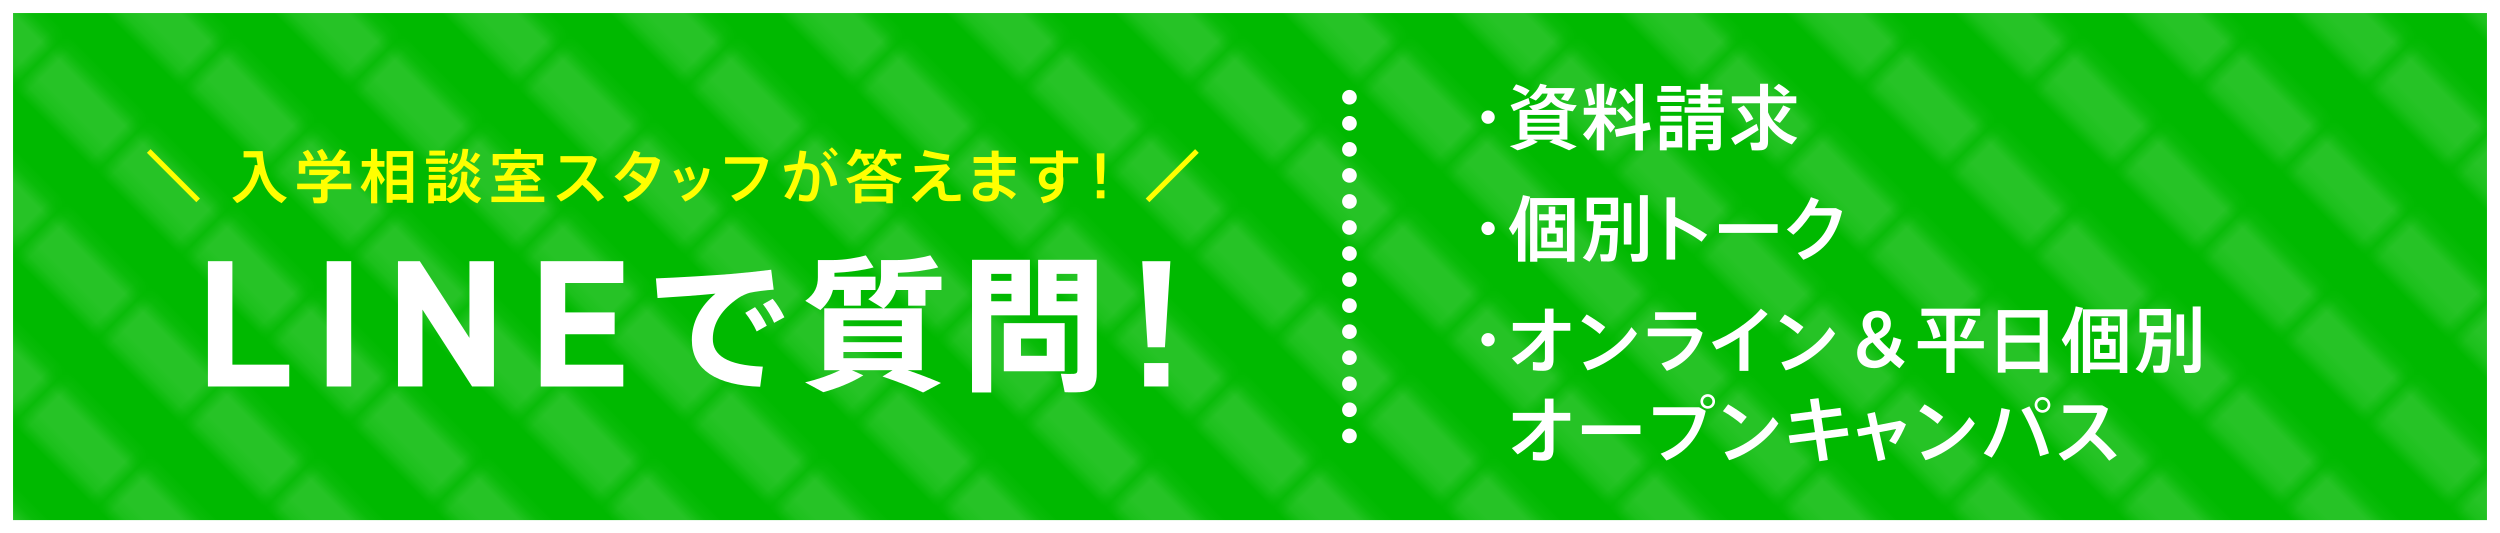 <?xml version="1.0" encoding="UTF-8"?><svg id="_レイヤー_2" xmlns="http://www.w3.org/2000/svg" width="767.02" height="163.57" xmlns:xlink="http://www.w3.org/1999/xlink" viewBox="0 0 767.02 163.57"><defs><style>.cls-1,.cls-2{stroke:#fff;stroke-linecap:round;stroke-linejoin:round;stroke-width:4.5px;}.cls-1,.cls-2,.cls-3{fill:none;}.cls-4{fill:#fff;}.cls-5{fill:#00b900;}.cls-2{stroke-dasharray:0 0 0 7.99;}.cls-6{fill:url(#_新規パターンスウォッチ_1);opacity:.15;}.cls-7{fill:#ff0;}</style><pattern id="_新規パターンスウォッチ_1" x="0" y="0" width="8.5" height="8.5" patternTransform="translate(46.59 -8312.12) rotate(-45) scale(4.05)" patternUnits="userSpaceOnUse" viewBox="0 0 8.5 8.5"><g><rect class="cls-3" x="0" y="0" width="8.5" height="8.5"/><rect class="cls-4" x="4.25" y="0" width="4.25" height="8.5"/></g></pattern></defs><g id="_レイヤー_1-2"><g><rect class="cls-5" x="0" width="767.02" height="163.57"/><rect class="cls-6" x="0" width="767.02" height="163.57"/><path class="cls-4" d="M763.02,4V159.57H4V4H763.02M767.02,0H0V163.57H767.02V0h0Z"/><g><path class="cls-4" d="M63.79,118.58v-38.45h7.51v31.75h17.44v6.7h-24.95Z"/><path class="cls-4" d="M100.24,118.58v-38.45h7.51v38.45h-7.51Z"/><path class="cls-4" d="M144.84,118.58l-15.23-23.6v23.6h-7.51v-38.45h6.7l15.23,23.54v-23.54h7.51v38.45h-6.7Z"/><path class="cls-4" d="M165.9,118.58v-38.45h25.33v6.7h-17.82v9.02h15.17v6.7h-15.17v9.34h17.82v6.7h-25.33Z"/><path class="cls-4" d="M224.15,84.06c4-.32,9-.86,12.46-1.31l.76,6.12c-2.12,.13-5.71,.58-7.33,.95-.81,.18-2.61,.99-3.38,1.53-5.17,3.51-7.96,7.7-7.96,12.64s4.19,8.05,15.34,8.5l-.81,6.17c-13.36-.45-20.97-5.17-20.97-14.4,0-5.45,2.66-10.35,7.25-14.17-4.5,.45-12.33,1.04-17.77,1.35l-.5-6.03c6.21-.22,18.13-.95,22.9-1.35Zm7.51,10.17c1.26,1.53,2.66,3.74,3.6,5.71l-3.1,1.75c-.86-1.93-2.16-4-3.51-5.71l3.01-1.75Zm5.4-2.56c1.31,1.53,2.66,3.69,3.6,5.67l-3.15,1.71c-.81-1.94-2.07-3.96-3.42-5.71l2.97-1.67Z"/><path class="cls-4" d="M273.87,113.58h-12.51l3.51,1.58c-3.33,2.11-8.01,4-12.29,5.17l-5.58-3.02c3.73-.85,7.6-2.2,10.75-3.73h-4.86v-18.99h18.04l-4.54-2.79c3.06-2.16,3.92-4.41,3.92-7.06v-4.95h4.72c3.69,0,7.92-.72,10.4-1.44l2.43,3.69c-3.15,.86-8.28,1.53-12.38,1.67v1.17h13.36v4.09h-4.9v4.82h-5.31v-4.82h-3.74c-.58,2.03-1.71,3.92-3.69,5.62h11.61v18.99h-4.37c3.74,1.26,7.07,2.56,10.26,3.92l-5.49,2.92c-3.38-1.62-7.56-3.24-12.46-4.91l3.1-1.93Zm-9.76-19.8h-5.17v-4.82h-3.38c-.54,2.21-1.71,4.28-3.87,6.17l-4.63-2.83c3.06-2.16,3.87-4.5,3.87-7.25v-5.26h4.5c3.6,0,7.74-.72,10.21-1.44l2.38,3.69c-3.01,.86-8.05,1.53-12.01,1.67v1.17h12.6v4.09h-4.5v4.82Zm-5.35,6.3h17.95v-1.8h-17.95v1.8Zm0,4.9h17.95v-1.84h-17.95v1.84Zm0,4.91h17.95v-1.89h-17.95v1.89Z"/><path class="cls-4" d="M304.11,79.7h11.88v17.05h-11.88v23.67h-5.89v-40.72h5.89Zm6.21,6.48v-2.16h-6.21v2.16h6.21Zm-6.21,3.96v2.29h6.21v-2.29h-6.21Zm22.54,9v14.76h-18.67v-14.76h18.67Zm-13.41,10.03h7.92v-5.31h-7.92v5.31Zm20.74-29.47h2.52v34.78c0,3.37-.94,5.22-4,5.71-1.21,.23-3.91,.23-5.85,.14l-1.17-5.67c1.44,.09,3.33,.09,4,.04,.86-.09,1.08-.41,1.08-1.21v-16.74h-12.06v-17.05h15.48Zm-3.42,6.48v-2.16h-6.39v2.16h6.39Zm-6.39,3.96v2.29h6.39v-2.29h-6.39Z"/><path class="cls-4" d="M357.4,106.54h-5.29l-1.67-26.41h8.64l-1.67,26.41Zm-6.37,12.04v-7.18h7.45v7.18h-7.45Z"/></g><g><line class="cls-1" x1="414.02" y1="29.83" x2="414.02" y2="29.83"/><line class="cls-2" x1="414.02" y1="37.83" x2="414.02" y2="129.75"/><line class="cls-1" x1="414.02" y1="133.74" x2="414.02" y2="133.74"/></g><g><path class="cls-7" d="M60.23,62.04l-15.16-15.16,1.12-1.12,15.16,15.16-1.12,1.12Z"/><path class="cls-7" d="M79.04,50.69c-.14-.76-.27-1.55-.38-2.39h-3.93v-1.93h5.85c.56,7.69,2.72,12.1,7.44,14.24l-1.64,1.73c-3.33-1.8-5.46-4.74-6.72-9-.92,3.06-2.67,6.84-6.93,8.98-.45-.52-.9-1.03-1.44-1.64,5.38-2.4,6.43-7.49,6.9-10.05l.85,.05Z"/><path class="cls-7" d="M98.5,56.33v-1.21h.77c.56-.41,1.15-.92,1.69-1.4h-6.1v-1.66h8.44l1.22,.74c-1.04,1.04-2.54,2.23-4.02,3.26v.27h7.26v1.71h-7.26v2.52c0,1.03-.32,1.6-1.26,1.76-.56,.09-1.98,.07-2.92,.04l-.38-1.8c.74,.05,1.82,.05,2.14,.02,.31-.02,.4-.16,.4-.41v-2.12h-7.31v-1.71h7.31Zm-4.14-7.02c-.32-.83-.81-1.69-1.48-2.57l1.6-.79c.85,1.03,1.46,1.98,1.85,2.88l-1.1,.49h3.42c-.27-.92-.74-1.87-1.4-2.88l1.62-.77c.81,1.08,1.37,2.05,1.71,2.99l-1.58,.67h2.83c.99-1.22,1.95-2.61,2.45-3.58l1.96,.9c-.54,.79-1.26,1.75-2.07,2.68h3.13v3.98h-2.07v-2.32h-11.56v2.32h-2v-3.98h2.68Z"/><path class="cls-7" d="M111.93,58.81l-1.3-1.37c1.15-1.51,2.45-4,3.13-6.28h-2.77v-1.76h2.84v-3.73h1.91v3.73h2.21v1.76h-2.21v.34c.86,1.28,1.82,2.74,2.36,3.66l-1.19,1.57c-.29-.76-.7-1.76-1.17-2.77v8.43h-1.91v-7.54c-.59,1.51-1.26,2.92-1.91,3.98Zm8.55,2.5v.92h-1.87v-15.88h8.16v15.88h-1.95v-.92h-4.34Zm4.34-13.18h-4.34v2.59h4.34v-2.59Zm0,6.97v-2.68h-4.34v2.68h4.34Zm0,4.43v-2.74h-4.34v2.74h4.34Z"/><path class="cls-7" d="M137.45,48.66v1.6h-6.73v-1.6h6.73Zm-4.32,7.47h3.73v4.81c4.05-1.39,4.59-3.87,4.72-8.26l1.85,.04c-.05,1.22-.14,2.32-.31,3.31,.77,2.59,2.43,4.07,4.54,4.72l-1.21,1.64c-1.73-.7-3.13-1.85-4.12-3.66-.76,1.62-2.05,2.79-4.23,3.66l-1.24-1.31v.58h-3.73v.72h-1.75v-6.23h1.75Zm3.55-4.9v1.48h-5.13v-1.48h5.13Zm0,2.45v1.48h-5.13v-1.48h5.13Zm-.16-7.47v1.51h-4.79v-1.51h4.79Zm-1.46,13.79v-2.21h-1.93v2.21h1.93Zm5.38-5.56c-.31,1.3-.92,2.74-1.73,3.6l-1.51-.76c.83-.77,1.44-2.09,1.67-3.24l1.57,.4Zm6.72-2.23l-1.33,1.33c-.96-.86-2.12-1.78-3.49-2.75-.72,1.22-1.8,2.2-3.48,2.93l-1.33-1.28c3.42-1.26,4.14-3.69,4.38-6.79l1.78,.07c-.13,1.3-.31,2.48-.67,3.53,1.66,1.08,3.03,2.03,4.14,2.95Zm-6.63-4.97c-.25,1.15-.77,2.43-1.46,3.21l-1.46-.72c.68-.68,1.19-1.85,1.4-2.86l1.51,.38Zm6.91,7.45c-.49,.9-1.22,2.07-2,3.13l-1.37-.7c.68-1.08,1.35-2.3,1.71-3.15l1.66,.72Zm-.05-7.15c-.47,.74-1.17,1.69-1.91,2.56l-1.28-.72c.65-.9,1.3-1.89,1.64-2.59l1.55,.76Z"/><path class="cls-7" d="M157.79,60.31v-1.78h-4.99v-1.66h4.99v-1.42h2.05v1.42h5.19v1.66h-5.19v1.78h7.15v1.69h-16.22v-1.69h7.02Zm0-13.07v-1.57h2.05v1.57h6.81v3.46h-1.95v-1.8h-11.69v1.8h-1.85v-3.46h6.63Zm-3.21,6.59c.52-.77,1.03-1.58,1.41-2.29h-2.3v-1.55h10.35v1.55h-2.11c1.69,1.17,3.02,2.32,4.01,3.46l-1.62,1.04c-.27-.36-.58-.72-.94-1.08-3.31,.23-8.37,.5-11.24,.65l-.34-1.71c.76-.02,1.71-.04,2.77-.07Zm7.31-.23c-.54-.43-1.12-.88-1.73-1.31l1.03-.74h-3.03c-.41,.68-.94,1.46-1.49,2.23,1.76-.05,3.62-.11,5.22-.18Z"/><path class="cls-7" d="M185.35,60.51l-1.91,1.33c-1.26-1.69-3.08-3.62-4.81-5.13-1.89,2.16-4.14,3.89-6.54,5.11l-1.37-1.73c4.81-2.18,8.59-6.64,9.69-10.26h-8.48v-1.93h9.74l1.48,.85c-.74,2.34-1.85,4.48-3.24,6.36,1.91,1.64,3.89,3.62,5.44,5.4Z"/><path class="cls-7" d="M194.28,52.28c1.17,.67,2.65,1.66,3.76,2.47,.95-1.46,1.58-3.06,1.91-4.63h-5.17c-1.31,2.05-3.01,4.07-4.63,5.37l-1.6-1.33c2.5-1.82,4.93-5.33,5.94-7.99l2.02,.65c-.18,.47-.41,.94-.65,1.42h5.22l1.46,.83c-1.31,5.89-4.66,10.84-9.87,12.87l-1.44-1.73c2.25-.79,4.12-2.14,5.56-3.8-1.15-.92-2.66-1.95-3.82-2.58l1.3-1.55Z"/><path class="cls-7" d="M208.25,51.86c.63,1.01,1.28,2.54,1.64,3.64l-1.66,.7c-.25-.97-1.01-2.7-1.6-3.62l1.62-.72Zm9.45,.02c-.68,4.54-3.42,8.28-7.47,9.96l-1.21-1.66c3.98-1.44,6.18-4.54,6.77-8.7l1.91,.4Zm-5.98-.76c.58,1.03,1.19,2.58,1.51,3.69l-1.66,.68c-.23-.99-.92-2.75-1.48-3.73l1.62-.65Z"/><path class="cls-7" d="M234.04,48.26l1.66,.88c-1.33,5.89-4.29,10.25-9.88,12.66l-1.48-1.73c5.26-2.05,7.87-5.56,8.8-9.83h-10.68v-1.98h11.58Z"/><path class="cls-7" d="M244.7,50.26c.29-1.33,.5-2.7,.65-4.09l2.05,.25c-.18,1.24-.4,2.47-.67,3.69,.27-.02,.52-.02,.76-.02,2.7,0,3.91,1.31,3.91,4.14s-.49,5.13-1.15,6.25c-.61,1.03-1.35,1.37-2.58,1.35-.85,0-1.8-.11-2.59-.31l.13-1.91c.68,.23,1.49,.34,2.05,.34,.63,0,.9-.07,1.22-.5,.56-.79,.9-2.68,.9-5.13,0-1.82-.52-2.39-2-2.39-.34,0-.7,.02-1.1,.04-.95,3.6-2.29,6.91-3.85,9.24l-1.82-.97c1.51-2.02,2.77-4.88,3.64-8.07-1.13,.13-2.3,.32-3.38,.56l-.36-1.89c1.28-.23,2.81-.43,4.2-.58Zm12.15,6.43l-2.02,.52c-.29-2.36-1.17-4.92-3.1-6.88l1.64-1.01c2.09,2.14,3.21,5.09,3.48,7.36Zm-3.57-10.37c.76,.67,1.22,1.19,1.84,2.02l-.94,.76c-.56-.83-1.08-1.39-1.78-2.02l.88-.76Zm1.96-1.12c.74,.65,1.21,1.19,1.82,2.04l-.94,.74c-.54-.81-1.06-1.39-1.78-2.04l.9-.74Z"/><path class="cls-7" d="M271.84,55.39h-7.45v-.65c-1.24,.68-2.5,1.19-3.78,1.55q-.92-1.49-.99-1.6c2.72-.61,5.37-1.98,7.6-4.25h1.35l-.99-.54c1.19-1.19,2.02-2.63,2.45-4.23l1.87,.36c-.09,.38-.22,.76-.36,1.12h4.93v1.55h-2.25c.4,.56,.7,1.1,.94,1.62l-1.71,.72c-.27-.74-.7-1.51-1.28-2.34h-1.35c-.43,.76-.95,1.46-1.57,2.11,2.27,2.07,4.86,3.26,7.42,3.87l-1.06,1.64c-1.26-.36-2.52-.86-3.76-1.55v.63Zm-5.02-5.06l-1.75,.56c-.16-.7-.47-1.42-.9-2.2h-.94c-.5,.86-1.1,1.66-1.82,2.39l-1.64-.92c1.3-1.24,2.25-2.81,2.74-4.5l1.87,.36c-.13,.38-.25,.76-.4,1.12h4.12v1.55h-2.05c.32,.58,.58,1.1,.76,1.64Zm-2.52,11.54v.5h-1.93v-5.98h11.54v5.98h-2v-.5h-7.62Zm7.62-1.62v-2.25h-7.62v2.25h7.62Zm-1.46-6.32c-.83-.54-1.64-1.17-2.43-1.91-.76,.74-1.53,1.37-2.32,1.91h4.75Z"/><path class="cls-7" d="M290.38,50.35l1.12,1.42c-1.21,1.17-2.72,2.75-3.76,3.83,.22-.09,.45-.14,.68-.14,.59,0,1.08,.31,1.22,1.08,.13,.65,.2,1.51,.27,2.2,.11,1.04,.43,1.12,2.05,1.12,.79,0,1.8-.07,2.75-.25v1.98c-1.13,.09-2.2,.13-3.31,.13-2.23,0-3.11-.4-3.37-1.64-.11-.5-.13-1.3-.25-2.07-.07-.52-.4-.77-.72-.77-.36,0-.72,.13-1.19,.45-.25,.18-.68,.52-.95,.77-.85,.79-2.68,2.61-3.64,3.58l-1.57-1.49c2.3-1.93,6.91-6.43,8.57-8.19-1.84,.16-4.97,.41-7.54,.5l-.16-1.91c2.79,0,7.53-.27,9.79-.59Zm-6.72-4.36c1.85,.59,5.08,1.21,7.63,1.51l-.32,1.84c-2.65-.38-5.82-.97-7.85-1.51l.54-1.84Z"/><path class="cls-7" d="M304.37,52.12c-.02-.7-.04-1.4-.04-2.11h-5.62v-1.82h5.56c0-.74-.02-1.42-.02-1.98h2.12v1.98h5.33v1.82h-5.33c.02,.7,.04,1.4,.05,2.11h4.93v1.82h-4.9c.04,1.01,.05,1.93,.07,2.66,1.87,.68,3.69,1.75,5.2,2.92l-1.35,1.6c-1.12-1.03-2.45-1.93-3.84-2.56-.14,2.23-1.19,3.28-3.94,3.28s-4.16-1.39-4.16-2.95c0-1.73,1.51-3.03,4.23-3.03,.59,0,1.19,.05,1.78,.16-.02-.61-.04-1.33-.05-2.09h-5.35v-1.82h5.29Zm-1.78,5.46c-1.48,0-2.25,.52-2.25,1.3,0,.72,.72,1.22,2.14,1.22,1.58,0,2.03-.54,2.03-2.2v-.07c-.67-.16-1.31-.25-1.93-.25Z"/><path class="cls-7" d="M324.02,48.26c0-.76-.02-1.48-.04-2.07h2.16v2.07h4.65v1.87h-4.65v3.98c.09,.32,.13,.67,.13,1.01,0,3.51-.99,6.05-6.16,7.26l-.81-1.87c2.75-.5,3.94-1.33,4.46-2.61-.5,.18-1.06,.29-1.66,.29-2.14,0-3.4-1.37-3.4-3.38s1.37-3.51,3.53-3.51c.68,0,1.31,.13,1.84,.36,0-.49,0-1.01-.02-1.51h-8.05v-1.87h8.01Zm-1.73,4.72c-.85,0-1.62,.77-1.62,1.78,0,1.06,.76,1.73,1.71,1.73,1.03,0,1.71-.88,1.71-1.75v-.23c-.16-1.12-.85-1.53-1.8-1.53Z"/><path class="cls-7" d="M338.85,58.38v2.48h-2.34v-2.48h2.34Zm-.02-11.34v4.75l-.22,4.64h-1.87l-.22-4.64v-4.75h2.3Z"/><path class="cls-7" d="M366.67,45.76l1.12,1.12-15.16,15.16-1.12-1.12,15.16-15.16Z"/></g><g><path class="cls-4" d="M456.52,37.99c-1.1,0-2.02-.92-2.02-2.05s.92-2.05,2.05-2.05,2.05,.92,2.05,2.05-.92,2.05-2.05,2.05h-.02Z"/><path class="cls-4" d="M476.56,42.85h-6.16l1.43,.66c-1.69,1.03-4.09,2-6.23,2.62l-2.38-1.3c1.94-.46,3.96-1.17,5.59-1.98h-2.6v-9.13h4l-1.14-1.19c3.96-.64,5.3-1.85,5.76-3.81h-1.67c-.57,.79-1.23,1.52-1.94,2.13l-1.98-.92c1.41-1.1,2.64-2.55,3.3-4.25l2.02,.44c-.13,.31-.26,.62-.4,.9h7.79l1.23,.11c-.51,1.3-1.32,2.77-2.13,3.87l-2.16-.53c.42-.53,.86-1.14,1.23-1.76h-3.17c-.04,.15-.09,.31-.13,.48,1.25,2.13,3.79,2.97,6.93,3.08l-1.21,1.87c-.57-.07-1.12-.15-1.65-.26v8.96h-2.29c1.89,.68,3.56,1.39,5.15,2.09l-2.35,1.19c-1.65-.81-3.67-1.67-6.09-2.55l1.23-.73Zm-7.59-12.76l.44,1.67c-1.5,.75-3.7,1.78-5,2.35-.02-.04-.04-.09-.95-1.87,1.34-.46,3.87-1.45,5.5-2.16Zm-3.83-4.22c1.72,.57,3.1,1.19,4.16,1.91l-1.28,1.65c-.99-.73-2.33-1.39-3.92-1.98l1.03-1.58Zm3.48,10.54h9.83v-1.14h-9.83v1.14Zm0,2.46h9.83v-1.19h-9.83v1.19Zm0,2.44h9.83v-1.19h-9.83v1.19Zm11.64-7.59c-1.76-.46-3.23-1.21-4.36-2.46-.79,1.1-2.07,1.89-4.09,2.46h8.45Z"/><path class="cls-4" d="M495.54,38.89l-1.41,1.83c-.48-.79-1.17-1.87-1.94-2.93v8.36h-2.31v-7.17c-.79,1.58-1.72,3.01-2.6,4.09l-1.61-1.85c1.47-1.41,3.15-3.74,4.09-6.01h-3.85v-2.13h3.96v-7.35h2.31v7.35h3.65v2.13h-3.65v.02c1.21,1.28,2.57,2.73,3.34,3.65Zm-7.37-11.93c.62,1.72,1.08,3.56,1.23,4.93l-1.96,.62c-.11-1.41-.55-3.32-1.14-4.93l1.87-.62Zm7.9,.44c-.42,1.45-1.06,3.37-1.76,5.06-1.63-.57-1.67-.57-1.72-.59,.59-1.74,1.12-3.72,1.39-5.08l2.09,.62Zm5.66,11v-12.67h2.33v12.19l1.96-.42,.46,2.27-2.42,.51v5.88h-2.33v-5.37l-5.85,1.23-.46-2.29,6.32-1.32Zm-4-5.72c1.43,1.19,2.53,2.31,3.26,3.43l-1.91,1.28c-.64-1.14-1.65-2.31-2.97-3.48l1.63-1.23Zm.73-5.52c1.32,1.25,2.29,2.44,2.95,3.54-1.89,1.12-1.94,1.17-1.98,1.19-.57-1.14-1.47-2.35-2.66-3.59l1.69-1.14Z"/><path class="cls-4" d="M516.86,29.38v1.91h-8.38v-1.91h8.38Zm-5.5,9.13h4.75v6.73h-4.75v.88h-2.11v-7.61h2.11Zm4.53-5.98v1.78h-6.42v-1.78h6.42Zm0,2.99v1.78h-6.42v-1.78h6.42Zm-.2-9.13v1.8h-6.01v-1.8h6.01Zm-1.74,16.88v-2.77h-2.6v2.77h2.6Zm7.75-10.36v-1.08h-3.67v-1.63h3.67v-1.01h-4.29v-1.69h4.29v-1.76h2.4v1.76h4.31v1.69h-4.31v1.01h3.74v1.63h-3.74v1.08h4.78v1.67h-12.04v-1.67h4.86Zm-1.43,9.77v3.45h-2.33v-10.65h10.03v8.76c0,1.08-.29,1.65-1.21,1.83-.51,.09-1.65,.11-2.51,.07l-.35-1.94c.48,.04,1.14,.04,1.34,.02,.24-.02,.33-.13,.33-.35v-1.19h-5.3Zm5.3-4.25v-1.1h-5.3v1.1h5.3Zm0,2.64v-1.14h-5.3v1.14h5.3Z"/><path class="cls-4" d="M538.95,37.99l.59,1.89c-2.13,1.45-5.35,3.48-7.17,4.6l-1.25-2.09c1.89-.99,5.5-2.97,7.83-4.4Zm12.43,4.27l-1.63,2.07c-2.9-1.19-5.43-3.1-7.3-5.77v4.86c0,1.56-.44,2.42-1.91,2.66-.62,.09-2.02,.09-3.06,.04l-.48-2.38c.84,.09,1.94,.07,2.33,.04,.51-.04,.66-.29,.66-.77v-11.33h-8.65v-2.13h8.65v-3.85h2.46v3.85h8.67v2.13h-8.67v2.77c1.61,3.94,4.97,6.56,8.93,7.79Zm-16.37-9.92c1.34,1.47,2.33,2.86,2.95,4.16l-2.18,1.1c-.53-1.34-1.43-2.75-2.68-4.2,1.85-1.01,1.87-1.03,1.91-1.06Zm10.72-6.62c1.41,.81,2.53,1.63,3.39,2.46l-1.83,1.34c-.75-.84-1.8-1.67-3.1-2.49l1.54-1.32Zm3.63,7.61c-.81,1.25-2,2.9-3.28,4.38l-1.87-.97c1.17-1.5,2.29-3.21,2.9-4.4l2.25,.99Z"/><path class="cls-4" d="M456.52,72.13c-1.1,0-2.02-.92-2.02-2.05s.92-2.05,2.05-2.05,2.05,.92,2.05,2.05-.92,2.05-2.05,2.05h-.02Z"/><path class="cls-4" d="M465.73,80.3v-10.58c-.48,.84-1.01,1.67-1.56,2.44l-1.23-2.05c2.05-3.01,3.56-6.69,4.31-10.25l2.22,.48c-.37,1.5-.86,3.04-1.45,4.55v15.4h-2.29Zm5.94-1.08v1.08h-2.22v-19.54h13.62v19.54h-2.31v-1.08h-9.09Zm9.09-2.13v-14.17h-9.09v14.17h9.09Zm-7.88-1.1v-6.14h2.27v-2.24h-2.95v-1.87h2.95v-2.35h2.02v2.35h3.06v1.87h-3.06v2.24h2.33v6.14h-6.62Zm4.71-4.33h-2.88v2.51h2.88v-2.51Z"/><path class="cls-4" d="M495.3,69.96h1.12c-.2,6.07-.46,9.31-1.28,9.88-.35,.24-.84,.37-1.5,.4-.51,0-1.72,0-2.4-.04l-.33-2.18c.59,.02,1.56,.04,2.02,.02,.2,0,.33-.02,.44-.11,.29-.24,.48-2.09,.62-5.76h-3.17c-.48,3.15-1.39,6.18-3.17,8.12l-2.05-1.21c2.55-2.51,3.17-7.2,3.37-11.22h-2.16v-7.22h9.66v7.22h-5.21c-.04,.68-.09,1.41-.18,2.11h4.2Zm-6.23-4.09h5.1v-3.28h-5.1v3.28Zm11.44-3.54v12.7h-2.31v-12.7h2.31Zm5.06-2.44v17.71c0,1.56-.44,2.4-1.89,2.64-.59,.09-1.91,.09-2.9,.04,0-.04,0-.11-.51-2.42,.79,.07,1.85,.09,2.24,.04,.48-.04,.62-.29,.62-.75v-17.27h2.44Z"/><path class="cls-4" d="M523.75,72l-1.69,2.16c-2.25-1.67-5.33-3.43-8.1-4.77v10.25h-2.66v-19.1h2.66v6.03c3.15,1.43,7,3.54,9.79,5.43Z"/><path class="cls-4" d="M545.4,68.79v2.66h-18v-2.66h18Z"/><path class="cls-4" d="M563.28,63.86l1.87,.9c-1.74,7.48-5.24,12.21-11.86,14.96l-1.72-2.11c6.34-2.29,9.33-6.67,10.38-11.49h-6.56c-1.54,2.29-3.39,4.45-5.19,5.9l-1.98-1.61c3.19-2.4,6.14-6.75,7.39-9.92l2.44,.88c-.35,.79-.77,1.63-1.25,2.49h6.47Z"/><path class="cls-4" d="M456.52,106.28c-1.1,0-2.02-.92-2.02-2.05s.92-2.05,2.05-2.05,2.05,.92,2.05,2.05-.92,2.05-2.05,2.05h-.02Z"/><path class="cls-4" d="M465.62,111.85l-1.78-1.94c3.23-1.72,7.2-5.35,9.29-8.43h-8.98v-2.4h9.83v-4.4h2.66v4.4h5.15v2.4h-5.15v8.78c0,2.35-.9,3.52-3.23,3.52-.97,0-2.07-.04-3.1-.2v-2.53c.86,.13,1.78,.18,2.49,.18,.84,0,1.19-.37,1.19-1.23v-5.61c-2.31,2.82-5.52,5.7-8.36,7.46Z"/><path class="cls-4" d="M492.51,100.34l-1.72,2.13c-1.23-1.1-3.79-2.93-5.61-3.89l1.61-2.11c1.91,1.1,4.33,2.73,5.72,3.87Zm8.03,.04l1.69,1.96c-3.06,4.91-9.24,9.48-15.16,11.31l-1.34-2.49c5.83-1.47,11.84-5.87,14.81-10.78Z"/><path class="cls-4" d="M520.58,100.8l1.8,1.25c-1.63,5.68-5.5,9.64-10.98,11.75l-1.65-2.27c5.04-1.67,8.34-4.84,9.31-8.36h-13.51v-2.38h15.03Zm-.18-4.99v2.35h-12.61v-2.35h12.61Z"/><path class="cls-4" d="M536.42,113.78h-2.73v-10.3c-2.38,1.54-4.86,2.88-7.08,3.76l-1.36-2.31c5.06-1.67,12.26-6.71,15.01-10.23l2.05,1.63c-1.43,1.67-3.52,3.52-5.88,5.26v12.19Z"/><path class="cls-4" d="M553.31,100.34l-1.72,2.13c-1.23-1.1-3.79-2.93-5.61-3.89l1.61-2.11c1.91,1.1,4.33,2.73,5.72,3.87Zm8.03,.04l1.69,1.96c-3.06,4.91-9.24,9.48-15.16,11.31l-1.34-2.49c5.83-1.47,11.84-5.87,14.81-10.78Z"/><path class="cls-4" d="M580,110.62c-1.14,1.45-3.1,2.33-4.97,2.33-2.53,0-5.24-1.14-5.24-4.75,0-2.6,1.54-3.96,3.41-4.78-1.23-1.52-1.74-2.84-1.74-4.11,0-1.98,1.36-3.98,4.58-3.98,3.04,0,4.09,2.11,4.09,3.96,0,2.13-1.14,3.54-3.48,4.69,.68,.86,1.91,2.11,3.04,3.12,.46-.81,.97-2.31,1.23-3.63l2.42,.75c-.4,1.65-1.1,3.37-1.8,4.4,.75,.7,1.94,1.65,2.84,2.33l-1.63,2.05c-1.01-.77-1.96-1.58-2.75-2.38Zm-7.59-2.57c0,1.43,.84,2.6,2.75,2.6,1.19,0,2.35-.59,3.08-1.65-1.36-1.25-3.01-3.04-3.72-3.96-1.3,.66-2.11,1.52-2.11,3.01Zm5.43-8.62c0-1.1-.57-2.05-1.85-2.05-1.5,0-2,1.17-2,2.2,0,.9,.51,1.94,1.32,2.91,1.36-.68,2.53-1.52,2.53-3.04v-.02Z"/><path class="cls-4" d="M597.14,104.65v-7.75h-7.63v-2.2h18.02v2.2h-7.83v7.75h8.96v2.22h-8.96v7.55h-2.55v-7.55h-8.76v-2.22h8.76Zm-3.96-7.02c1.06,1.89,1.85,4,2.2,5.57-2.11,.77-2.16,.79-2.2,.81-.33-1.61-1.1-3.79-2.11-5.57l2.11-.81Zm13.09,.81c-.7,1.61-1.78,3.72-2.93,5.59l-2.02-.84c1.06-1.91,2.02-4.09,2.55-5.59l2.4,.84Z"/><path class="cls-4" d="M615.33,113.23v1.1h-2.38v-19.19h15.31v19.19h-2.49v-1.1h-10.45Zm10.45-15.8h-10.45v5.46h10.45v-5.46Zm0,13.51v-5.81h-10.45v5.81h10.45Z"/><path class="cls-4" d="M635.33,114.44v-10.58c-.48,.84-1.01,1.67-1.56,2.44l-1.23-2.05c2.05-3.01,3.57-6.69,4.31-10.25l2.22,.48c-.37,1.5-.86,3.04-1.45,4.55v15.4h-2.29Zm5.94-1.08v1.08h-2.22v-19.54h13.62v19.54h-2.31v-1.08h-9.09Zm9.09-2.13v-14.17h-9.09v14.17h9.09Zm-7.88-1.1v-6.14h2.27v-2.24h-2.95v-1.87h2.95v-2.35h2.02v2.35h3.06v1.87h-3.06v2.24h2.33v6.14h-6.62Zm4.71-4.33h-2.88v2.51h2.88v-2.51Z"/><path class="cls-4" d="M664.9,104.1h1.12c-.2,6.07-.46,9.31-1.28,9.88-.35,.24-.84,.38-1.5,.4-.51,0-1.72,0-2.4-.04l-.33-2.18c.59,.02,1.56,.04,2.02,.02,.2,0,.33-.02,.44-.11,.29-.24,.48-2.09,.62-5.76h-3.17c-.48,3.15-1.39,6.18-3.17,8.12l-2.05-1.21c2.55-2.51,3.17-7.2,3.37-11.22h-2.16v-7.22h9.66v7.22h-5.21c-.04,.68-.09,1.41-.18,2.11h4.2Zm-6.23-4.09h5.1v-3.28h-5.1v3.28Zm11.44-3.54v12.7h-2.31v-12.7h2.31Zm5.06-2.44v17.71c0,1.56-.44,2.4-1.89,2.64-.59,.09-1.91,.09-2.9,.04,0-.04,0-.11-.51-2.42,.79,.07,1.85,.09,2.25,.04,.48-.04,.62-.29,.62-.75v-17.27h2.44Z"/><g><path class="cls-4" d="M465.62,139.41l-1.78-1.93c3.23-1.71,7.18-5.34,9.27-8.41h-8.96v-2.39h9.82v-4.39h2.66v4.39h5.14v2.39h-5.14v8.76c0,2.35-.9,3.51-3.23,3.51-.97,0-2.06-.04-3.1-.2v-2.53c.86,.13,1.78,.18,2.48,.18,.83,0,1.19-.37,1.19-1.23v-5.6c-2.31,2.81-5.51,5.69-8.35,7.45Z"/><path class="cls-4" d="M503.3,130.51v2.66h-17.96v-2.66h17.96Z"/><path class="cls-4" d="M521.32,124.96l2.02,1.08c-1.6,7.18-5.23,12.32-12.06,15.26l-1.78-2.11c6.41-2.5,9.58-6.61,10.72-11.82h-13v-2.42h14.1Zm4.87-1.78c0,1.21-.99,2.22-2.24,2.22s-2.24-1.01-2.24-2.24,.99-2.24,2.24-2.24,2.24,.99,2.24,2.24v.02Zm-3.67,0c0,.75,.66,1.41,1.43,1.41s1.43-.66,1.43-1.43-.66-1.43-1.43-1.43-1.43,.66-1.43,1.43v.02Z"/><path class="cls-4" d="M535.92,127.92l-1.71,2.13c-1.23-1.1-3.78-2.92-5.6-3.89l1.6-2.11c1.91,1.1,4.33,2.72,5.71,3.86Zm8.02,.04l1.69,1.95c-3.05,4.9-9.22,9.47-15.13,11.29l-1.34-2.48c5.82-1.47,11.82-5.86,14.78-10.76Z"/><path class="cls-4" d="M556.84,132.58l-.59-4-6.57,.86-.37-2.35,6.59-.83-.57-3.78,2.61-.31,.57,3.76,6.15-.79,.35,2.33-6.15,.79,.59,4,7.31-.97,.35,2.33-7.31,.97,.99,6.52-2.61,.42-.99-6.61-7.99,1.05-.4-2.35,8.04-1.03Z"/><path class="cls-4" d="M573.79,130.89l-.88-3.93,2.33-.53,.88,4,6.83-1.34,1.82,1.1c-.75,1.78-2.04,4.37-3.21,6.1l-1.95-.99c.83-1.14,1.74-2.77,2.13-3.69l-5.14,1.01,1.85,8.32-2.31,.53-1.87-8.39-4.06,.81-.48-2.22,4.06-.79Z"/><path class="cls-4" d="M596.18,127.92l-1.71,2.13c-1.23-1.1-3.78-2.92-5.6-3.89l1.6-2.11c1.91,1.1,4.33,2.72,5.71,3.86Zm8.02,.04l1.69,1.95c-3.05,4.9-9.22,9.47-15.13,11.29l-1.34-2.48c5.82-1.47,11.82-5.86,14.78-10.76Z"/><path class="cls-4" d="M616.68,125.75c-.94,5.31-2.94,10.96-5.6,14.67l-2.46-1.32c2.75-3.56,4.7-8.96,5.43-13.9l2.64,.55Zm11.95,13.35l-2.72,.86c-.9-4.19-2.99-9.6-5.73-14.21l2.46-1.08c2.7,4.74,4.81,10.1,5.99,14.43Zm.44-14.85c0,1.3-1.08,2.39-2.42,2.39s-2.42-1.1-2.42-2.42,1.08-2.42,2.42-2.42,2.42,1.08,2.42,2.42v.02Zm-4,0c0,.86,.72,1.56,1.58,1.56s1.6-.7,1.6-1.58-.72-1.58-1.6-1.58-1.58,.72-1.58,1.58v.02Z"/><path class="cls-4" d="M649.44,139.72l-2.33,1.63c-1.54-2.06-3.75-4.41-5.86-6.26-2.31,2.64-5.05,4.74-7.97,6.24l-1.67-2.11c5.86-2.66,10.48-8.1,11.82-12.52h-10.34v-2.35h11.88l1.8,1.03c-.9,2.86-2.26,5.47-3.95,7.75,2.33,2,4.74,4.42,6.63,6.59Z"/></g></g></g></g></svg>